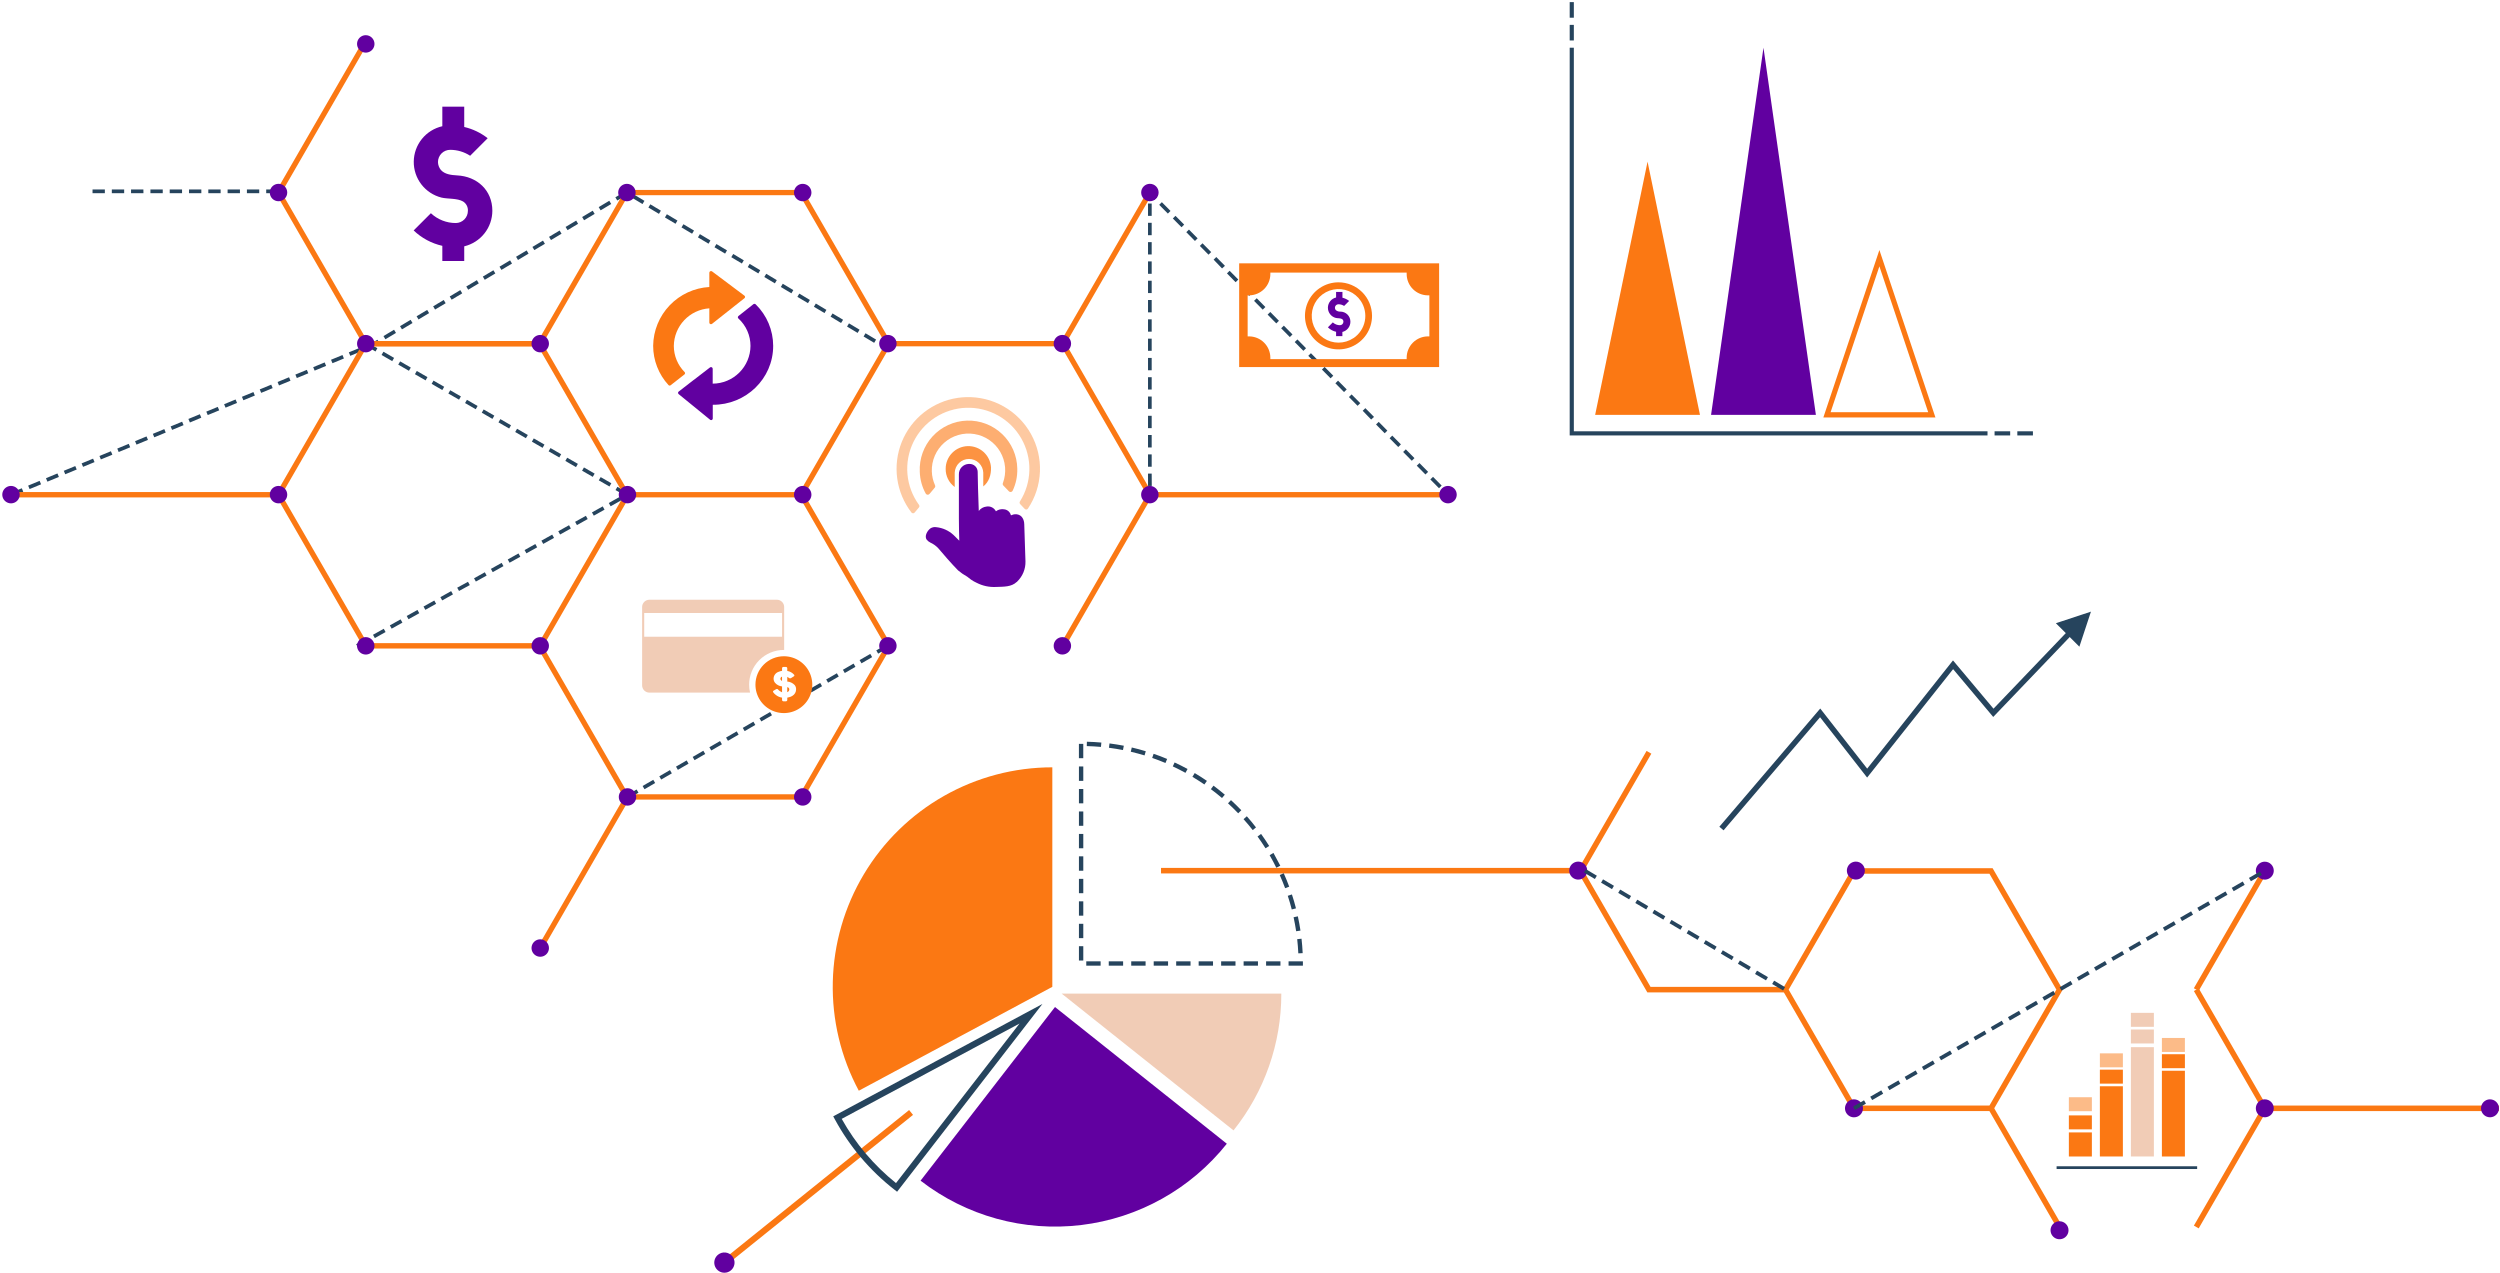 <?xml version="1.0" encoding="UTF-8"?> <svg xmlns="http://www.w3.org/2000/svg" width="1090" height="555" viewBox="0 0 1090 555" fill="none"> <path d="M778.685 432.693H718.245L687.685 379.743L717.905 327.403L719.985 328.603L690.465 379.743L719.635 430.283H778.685V432.693Z" fill="#FB7813"></path> <path d="M868.785 484.433H807.645L777.075 431.483L807.645 378.543H868.785L899.355 431.483L868.785 484.433ZM809.035 482.023H867.395L896.575 431.483L867.395 380.953H809.035L779.855 431.483L809.035 482.023Z" fill="#FB7813"></path> <path d="M869.136 482.621L867.049 483.826L896.924 535.571L899.011 534.366L869.136 482.621Z" fill="#FB7813"></path> <path d="M958.625 535.573L956.535 534.363L986.065 483.233L956.535 432.093L958.625 430.883L988.845 483.233L958.625 535.573Z" fill="#FB7813"></path> <path d="M986.395 379.117L956.52 430.862L958.607 432.067L988.482 380.322L986.395 379.117Z" fill="#FB7813"></path> <path d="M1089.55 482.023H987.455V484.433H1089.55V482.023Z" fill="#FB7813"></path> <path d="M687.335 378.403H506.205V380.813H687.335V378.403Z" fill="#FB7813"></path> <path d="M751.475 362.023L749.635 360.463L793.625 308.913L814.085 335.123L851.505 287.933L869.165 308.983L903.135 273.483L904.875 275.153L869.045 312.593L851.555 291.743L814.065 339.023L793.545 312.713L751.475 362.023Z" fill="#26445D"></path> <path d="M896.365 271.723L911.655 266.673L906.605 281.963L896.365 271.723Z" fill="#26445D"></path> <path d="M939.095 456.563H929.065V504.223H939.095V456.563Z" fill="#F1CCB6"></path> <path d="M957.955 508.493H896.675V509.693H957.955V508.493Z" fill="#26445D"></path> <path d="M939.095 448.863H929.065V454.953H939.095V448.863Z" fill="#F1CCB6"></path> <path d="M912.055 493.733H902.025V504.233H912.055V493.733Z" fill="#FB7813"></path> <path d="M925.575 473.613H915.545V504.223H925.575V473.613Z" fill="#FB7813"></path> <path d="M952.615 466.843H942.585V504.233H952.615V466.843Z" fill="#FB7813"></path> <path d="M952.615 459.643H942.585V465.733H952.615V459.643Z" fill="#FB7813"></path> <path opacity="0.5" d="M952.615 452.553H942.585V458.643H952.615V452.553Z" fill="#FB7813"></path> <path opacity="0.5" d="M925.575 459.263H915.545V465.353H925.575V459.263Z" fill="#FB7813"></path> <path d="M925.575 466.373H915.545V472.463H925.575V466.373Z" fill="#FB7813"></path> <path d="M912.055 486.313H902.025V492.403H912.055V486.313Z" fill="#FB7813"></path> <path opacity="0.5" d="M912.055 478.393H902.025V484.483H912.055V478.393Z" fill="#FB7813"></path> <path d="M939.095 441.603H929.065V447.693H939.095V441.603Z" fill="#F1CCB6"></path> <path d="M695.485 180.873L718.335 70.483L741.185 180.873H695.485Z" fill="#FB7813"></path> <path d="M746.025 180.873L768.875 20.803L791.725 180.873H746.025Z" fill="#6100A0"></path> <path d="M843.845 182.003H794.985L819.415 109.003L843.845 182.003ZM798.135 179.733H840.695L819.415 116.123L798.135 179.733Z" fill="#FB7813"></path> <path d="M866.555 189.853H684.385V20.803H686.195V188.043H866.555V189.853Z" fill="#26445D"></path> <path d="M876.435 188.043H869.635V189.853H876.435V188.043Z" fill="#26445D"></path> <path d="M886.355 188.043H879.555V189.853H886.355V188.043Z" fill="#26445D"></path> <path d="M686.195 0.923H684.385V7.723H686.195V0.923Z" fill="#26445D"></path> <path d="M686.195 10.843H684.385V17.643H686.195V10.843Z" fill="#26445D"></path> <path d="M692.025 379.603C692.021 380.378 691.787 381.136 691.352 381.778C690.918 382.421 690.302 382.92 689.584 383.213C688.865 383.506 688.076 383.579 687.316 383.423C686.557 383.267 685.86 382.889 685.315 382.337C684.77 381.785 684.401 381.083 684.255 380.322C684.109 379.56 684.192 378.772 684.494 378.057C684.795 377.343 685.303 376.734 685.951 376.307C686.599 375.881 687.359 375.657 688.134 375.663C688.649 375.665 689.158 375.769 689.632 375.969C690.106 376.168 690.536 376.46 690.897 376.826C691.258 377.192 691.544 377.625 691.737 378.102C691.931 378.578 692.028 379.088 692.025 379.603Z" fill="#6100A0"></path> <path d="M813.075 379.603C813.071 380.376 812.838 381.131 812.406 381.773C811.973 382.415 811.361 382.914 810.646 383.208C809.93 383.502 809.143 383.578 808.385 383.426C807.626 383.274 806.93 382.902 806.383 382.355C805.836 381.808 805.463 381.111 805.311 380.352C805.159 379.594 805.235 378.807 805.529 378.092C805.823 377.376 806.323 376.764 806.964 376.332C807.606 375.899 808.361 375.667 809.135 375.663C809.653 375.659 810.167 375.758 810.647 375.954C811.127 376.151 811.563 376.441 811.93 376.808C812.296 377.174 812.586 377.61 812.783 378.09C812.979 378.57 813.079 379.084 813.075 379.603Z" fill="#6100A0"></path> <path d="M991.365 379.603C991.365 380.376 991.135 381.132 990.706 381.775C990.276 382.418 989.665 382.919 988.951 383.215C988.237 383.511 987.45 383.589 986.692 383.438C985.933 383.287 985.237 382.914 984.69 382.368C984.143 381.821 983.771 381.124 983.62 380.366C983.469 379.607 983.546 378.821 983.842 378.107C984.138 377.392 984.639 376.781 985.282 376.352C985.925 375.922 986.681 375.693 987.455 375.693C988.492 375.693 989.486 376.105 990.219 376.838C990.953 377.571 991.365 378.566 991.365 379.603Z" fill="#6100A0"></path> <path d="M901.875 536.383C901.877 537.159 901.648 537.918 901.218 538.565C900.788 539.211 900.176 539.715 899.459 540.013C898.743 540.311 897.954 540.389 897.192 540.238C896.431 540.087 895.732 539.714 895.183 539.165C894.634 538.616 894.26 537.917 894.11 537.155C893.959 536.394 894.037 535.605 894.335 534.888C894.633 534.172 895.137 533.559 895.783 533.129C896.429 532.699 897.189 532.471 897.965 532.473C899.001 532.476 899.994 532.888 900.727 533.621C901.459 534.354 901.872 535.347 901.875 536.383Z" fill="#6100A0"></path> <path d="M812.255 483.233C812.255 484.009 812.024 484.767 811.593 485.412C811.162 486.057 810.549 486.559 809.832 486.856C809.115 487.152 808.327 487.229 807.566 487.077C806.805 486.925 806.107 486.551 805.559 486.001C805.011 485.452 804.639 484.753 804.489 483.992C804.339 483.231 804.418 482.442 804.716 481.726C805.014 481.01 805.518 480.398 806.164 479.969C806.81 479.539 807.569 479.311 808.345 479.313C808.859 479.313 809.368 479.414 809.843 479.612C810.318 479.809 810.75 480.098 811.113 480.462C811.476 480.826 811.764 481.258 811.96 481.734C812.156 482.209 812.256 482.719 812.255 483.233Z" fill="#6100A0"></path> <path d="M1089.54 483.233C1089.54 484.006 1089.31 484.761 1088.88 485.403C1088.45 486.044 1087.84 486.544 1087.12 486.838C1086.41 487.133 1085.62 487.209 1084.87 487.057C1084.11 486.905 1083.41 486.531 1082.87 485.984C1082.32 485.437 1081.95 484.74 1081.8 483.982C1081.65 483.224 1081.73 482.438 1082.02 481.724C1082.32 481.01 1082.82 480.4 1083.46 479.971C1084.11 479.542 1084.86 479.313 1085.63 479.313C1086.15 479.313 1086.66 479.414 1087.13 479.612C1087.61 479.809 1088.04 480.098 1088.4 480.462C1088.77 480.826 1089.05 481.258 1089.25 481.734C1089.45 482.209 1089.55 482.719 1089.54 483.233Z" fill="#6100A0"></path> <path d="M991.365 483.233C991.363 484.006 991.132 484.761 990.701 485.403C990.27 486.044 989.659 486.544 988.944 486.838C988.229 487.133 987.444 487.209 986.686 487.057C985.928 486.905 985.232 486.531 984.686 485.984C984.141 485.437 983.769 484.74 983.619 483.982C983.469 483.224 983.547 482.438 983.843 481.724C984.139 481.01 984.641 480.4 985.283 479.971C985.926 479.542 986.682 479.313 987.455 479.313C987.969 479.313 988.478 479.414 988.953 479.612C989.428 479.809 989.86 480.098 990.223 480.462C990.586 480.826 990.874 481.258 991.07 481.734C991.266 482.209 991.366 482.719 991.365 483.233Z" fill="#6100A0"></path> <path d="M273.015 216.323L268.365 213.663L269.175 212.253L273.835 214.933L273.015 216.323ZM265.725 212.113L261.075 209.433L261.895 208.013L266.545 210.703L265.725 212.113ZM258.445 207.913L253.785 205.223L254.605 203.803L259.265 206.493L258.445 207.913ZM251.135 203.663L246.485 200.973L247.295 199.563L251.955 202.243L251.135 203.663ZM243.855 199.453L239.195 196.773L240.015 195.353L244.665 198.043L243.855 199.453ZM236.565 195.253L231.905 192.563L232.725 191.143L237.385 193.833L236.565 195.253ZM229.275 191.043L224.625 188.353L225.445 186.943L230.135 189.663L229.275 191.043ZM221.995 186.833L217.335 184.153L218.155 182.733L222.805 185.423L221.995 186.833ZM214.705 182.633L210.055 179.943L210.865 178.523L215.525 181.213L214.705 182.633ZM207.415 178.423L202.765 175.733L203.585 174.323L208.235 177.003L207.415 178.423ZM200.135 174.253L195.475 171.573L196.295 170.153L200.955 172.843L200.135 174.253ZM192.845 170.053L188.195 167.363L189.005 165.943L193.665 168.633L192.845 170.053ZM185.555 165.843L180.905 163.153L181.725 161.743L186.375 164.423L185.555 165.843ZM178.295 161.663L173.635 158.983L174.455 157.563L179.115 160.253L178.295 161.663ZM171.005 157.463L166.355 154.773L167.175 153.353L171.825 156.043L171.005 157.463ZM163.725 153.253L159.065 150.563L159.885 149.143L164.535 151.833L163.725 153.253Z" fill="#26445D"></path> <path d="M273.995 348.173L273.175 346.753L277.555 344.213L278.375 345.623L273.995 348.173ZM280.995 344.103L280.175 342.683L284.825 339.993L285.645 341.403L280.995 344.103ZM288.275 339.883L287.455 338.463L292.105 335.763L292.925 337.183L288.275 339.883ZM295.555 335.653L294.735 334.243L299.385 331.543L300.205 332.963L295.555 335.653ZM302.825 331.433L302.005 330.023L306.655 327.323L307.475 328.733L302.825 331.433ZM310.105 327.213L309.285 325.793L313.935 323.103L314.755 324.513L310.105 327.213ZM317.385 322.993L316.565 321.573L321.215 318.873L322.035 320.293L317.385 322.993ZM324.665 318.773L323.845 317.353L328.485 314.653L329.315 316.073L324.665 318.773ZM331.935 314.543L331.115 313.133L335.765 310.433L336.585 311.853L331.935 314.543ZM339.215 310.323L338.395 308.913L343.045 306.213L343.865 307.623L339.215 310.323ZM346.495 306.103L345.675 304.683L350.325 301.993L351.145 303.403L346.495 306.103ZM353.775 301.883L352.945 300.463L357.595 297.763L358.415 299.183L353.775 301.883ZM361.045 297.653L360.225 296.243L364.875 293.543L365.695 294.963L361.045 297.653ZM368.325 293.433L367.505 292.023L372.155 289.323L372.975 290.733L368.325 293.433ZM375.605 289.213L374.785 287.793L379.435 285.103L380.255 286.513L375.605 289.213ZM382.875 284.993L382.055 283.573L386.705 280.873L387.525 282.293L382.875 284.993Z" fill="#26445D"></path> <path d="M5.135 216.463L4.505 214.953L9.505 212.883L10.135 214.393L5.135 216.463ZM12.905 213.233L12.275 211.723L17.275 209.653L17.905 211.163L12.905 213.233ZM20.675 210.003L20.045 208.493L25.045 206.423L25.675 207.943L20.675 210.003ZM28.445 206.773L27.815 205.263L32.815 203.203L33.445 204.713L28.445 206.773ZM36.215 203.543L35.585 202.033L40.585 199.973L41.215 201.483L36.215 203.543ZM43.975 200.313L43.355 198.803L48.355 196.743L48.985 198.253L43.975 200.313ZM51.745 197.083L51.135 195.573L56.135 193.513L56.765 195.023L51.745 197.083ZM59.515 193.853L58.885 192.343L63.885 190.283L64.515 191.793L59.515 193.853ZM67.265 190.663L66.635 189.153L71.635 187.093L72.255 188.603L67.265 190.663ZM75.035 187.433L74.405 185.923L79.405 183.863L80.035 185.373L75.035 187.433ZM82.805 184.203L82.135 182.663L87.135 180.603L87.765 182.113L82.805 184.203ZM90.575 180.973L89.945 179.463L94.945 177.403L95.575 178.913L90.575 180.973ZM98.345 177.743L97.715 176.233L102.715 174.173L103.345 175.683L98.345 177.743ZM106.115 174.513L105.485 173.003L110.485 170.943L111.115 172.453L106.115 174.513ZM113.875 171.283L113.255 169.773L118.255 167.713L118.885 169.223L113.875 171.283ZM121.645 168.053L121.025 166.543L126.025 164.483L126.655 165.993L121.645 168.053ZM129.415 164.823L128.785 163.313L133.785 161.253L134.415 162.763L129.415 164.823ZM137.185 161.593L136.555 160.083L141.555 158.023L142.175 159.533L137.185 161.593ZM144.955 158.363L144.325 156.853L149.325 154.793L149.945 156.303L144.955 158.363ZM152.725 155.133L152.095 153.623L157.095 151.563L157.725 153.073L152.725 155.133ZM160.495 151.913L159.865 150.393L162.865 149.133L164.545 148.133L165.385 149.543L163.545 150.633L160.495 151.913ZM381.135 149.473L376.525 146.713L377.365 145.303L381.975 148.063L381.135 149.473ZM168.035 147.923L167.195 146.523L171.805 143.763L172.645 145.163L168.035 147.923ZM373.925 145.153L369.315 142.383L370.155 140.983L374.765 143.743L373.925 145.153ZM175.255 143.603L174.415 142.203L179.025 139.443L179.865 140.843L175.255 143.603ZM366.705 140.823L362.135 138.063L362.975 136.663L367.585 139.423L366.705 140.823ZM182.475 139.283L181.635 137.883L186.245 135.123L187.085 136.523L182.475 139.283ZM359.475 136.503L354.865 133.743L355.705 132.343L360.315 135.103L359.475 136.503ZM189.695 134.963L188.855 133.553L193.465 130.793L194.305 132.203L189.695 134.963ZM352.275 132.183L347.655 129.423L348.495 128.013L353.115 130.783L352.275 132.183ZM196.915 130.663L196.075 129.253L200.685 126.493L201.525 127.903L196.915 130.663ZM345.055 127.883L340.445 125.123L341.285 123.713L345.895 126.473L345.055 127.883ZM204.135 126.313L203.295 124.913L207.915 122.153L208.755 123.553L204.135 126.313ZM337.845 123.543L333.235 120.773L334.075 119.373L338.685 122.133L337.845 123.543ZM211.355 121.993L210.515 120.593L215.125 117.833L215.965 119.233L211.355 121.993ZM330.625 119.213L326.015 116.453L326.855 115.053L331.465 117.813L330.625 119.213ZM218.625 117.673L217.785 116.273L222.395 113.513L223.235 114.913L218.625 117.673ZM323.455 114.893L318.845 112.133L319.685 110.733L324.295 113.493L323.455 114.893ZM225.845 113.353L225.005 111.943L229.615 109.183L230.455 110.593L225.845 113.353ZM316.135 110.573L311.525 107.813L312.365 106.403L316.975 109.173L316.135 110.573ZM232.965 109.033L232.135 107.663L236.745 104.903L237.585 106.303L232.965 109.033ZM308.915 106.253L304.305 103.493L305.145 102.083L309.755 104.843L308.915 106.253ZM240.225 104.663L239.385 103.263L243.995 100.503L244.835 101.903L240.225 104.663ZM301.745 101.893L297.135 99.163L297.975 97.763L302.595 100.523L301.745 101.893ZM247.445 100.343L246.595 98.943L251.215 96.183L252.055 97.583L247.445 100.343ZM294.525 97.563L289.915 94.803L290.755 93.403L295.365 96.163L294.525 97.563ZM254.655 96.023L253.815 94.623L258.425 91.863L259.275 93.263L254.655 96.023ZM287.305 93.243L282.695 90.483L283.535 89.083L288.145 91.843L287.305 93.243ZM261.875 91.703L261.035 90.293L265.645 87.533L266.485 88.943L261.875 91.703ZM280.135 88.963L275.525 86.203L276.365 84.793L280.975 87.563L280.135 88.963ZM269.135 87.423L268.295 86.013L272.905 83.253L273.745 84.653L269.135 87.423Z" fill="#26445D"></path> <path d="M630.765 216.283L629.535 215.033L630.695 213.883L631.925 215.133L630.765 216.283ZM627.405 212.873L623.625 209.043L624.795 207.893L628.565 211.723L627.405 212.873ZM502.175 211.873H500.535V206.503H502.135L502.175 211.873ZM621.495 206.873L617.715 203.043L618.885 201.893L622.655 205.723L621.495 206.873ZM502.135 203.493H500.535V198.123H502.135V203.493ZM615.545 200.893L611.765 197.063L612.935 195.913L616.705 199.743L615.545 200.893ZM502.135 195.083H500.535V189.663H502.135V195.083ZM609.635 194.903L605.855 191.073L607.025 189.923L610.795 193.753L609.635 194.903ZM603.725 188.903L599.955 185.073L601.115 183.923L604.885 187.753L603.725 188.903ZM502.135 186.663H500.535V181.293H502.135V186.663ZM597.815 182.923L594.135 179.093L595.295 177.953L599.075 181.773L597.815 182.923ZM502.135 178.253H500.535V172.883H502.135V178.253ZM591.905 176.933L588.135 173.113L589.295 171.963L593.075 175.783L591.905 176.933ZM585.995 170.933L582.225 167.113L583.385 165.963L587.165 169.783L585.995 170.933ZM502.135 169.843H500.535V164.463H502.135V169.843ZM580.135 164.953L576.365 161.133L577.525 159.983L581.305 163.803L580.135 164.953ZM502.135 161.423H500.535V156.053H502.135V161.423ZM574.185 158.963L570.405 155.143L571.565 153.993L575.345 157.823L574.185 158.963ZM502.135 152.963H500.535V147.663H502.135V152.963ZM568.275 152.963L564.495 149.143L565.665 147.993L569.435 151.823L568.275 152.963ZM562.365 146.963L558.585 143.133L559.755 141.983L563.525 145.813L562.365 146.963ZM502.135 144.603H500.535V139.223H502.135V144.603ZM556.455 141.003L552.675 137.173L553.845 136.023L557.615 139.853L556.455 141.003ZM502.135 136.183H500.535V130.813H502.135V136.183ZM550.545 135.013L546.765 131.183L547.935 130.033L551.705 133.863L550.545 135.013ZM544.635 129.013L540.865 125.183L542.025 124.033L545.795 127.863L544.635 129.013ZM502.135 127.773H500.535V122.393H502.135V127.773ZM538.725 123.033L534.955 119.203L536.115 118.053L539.895 121.883L538.725 123.033ZM502.135 119.363H500.535V113.983H502.135V119.363ZM532.815 117.043L529.135 113.213L530.295 112.063L534.075 115.893L532.815 117.043ZM526.905 111.043L523.135 107.223L524.295 106.073L528.075 109.903L526.905 111.043ZM502.135 110.943H500.535V105.573H502.135V110.943ZM520.995 105.063L517.225 101.233L518.385 100.093L522.165 103.913L520.995 105.063ZM502.135 102.533H500.535V97.153H502.135V102.533ZM515.135 99.073L511.355 95.253L512.515 94.103L516.295 97.923L515.135 99.073ZM502.135 94.123H500.535V88.743H502.135V94.123ZM509.185 93.123L505.405 89.303L506.575 88.153L510.345 91.973L509.185 93.123ZM503.275 87.123L501.935 85.663H500.535V81.913L504.475 85.913L503.275 87.123Z" fill="#26445D"></path> <path d="M121.435 84.223H116.065V82.593H121.435V84.223ZM113.025 84.223H107.655V82.593H113.025V84.223ZM104.615 84.223H99.235V82.593H104.615V84.223ZM96.195 84.223H90.825V82.593H96.195V84.223ZM87.785 84.223H82.415V82.593H87.785V84.223ZM79.375 84.223H73.995V82.593H79.375V84.223ZM70.955 84.223H65.585V82.593H70.955V84.223ZM62.545 84.223H57.135V82.593H62.515L62.545 84.223ZM54.135 84.223H48.755V82.593H54.135V84.223ZM45.715 84.223H40.345V82.593H45.715V84.223Z" fill="#26445D"></path> <path d="M156.075 282.303L155.275 280.873L159.975 278.253L160.765 279.673L156.075 282.303ZM163.425 278.193L162.625 276.763L167.315 274.143L168.115 275.573L163.425 278.193ZM170.765 274.093L169.965 272.663L174.655 270.043L175.455 271.473L170.765 274.093ZM178.115 269.983L177.315 268.563L182.005 265.933L182.805 267.363L178.115 269.983ZM185.455 265.883L184.655 264.453L189.345 261.833L190.145 263.263L185.455 265.883ZM192.795 261.783L192.005 260.353L196.695 257.733L197.495 259.153L192.795 261.783ZM200.135 257.663L199.335 256.233L204.035 253.663L204.835 255.093L200.135 257.663ZM207.475 253.563L206.685 252.133L211.375 249.513L212.175 250.943L207.475 253.563ZM214.825 249.453L214.025 248.033L218.715 245.413L219.515 246.833L214.825 249.453ZM222.165 245.353L221.375 243.923L226.065 241.303L226.865 242.733L222.165 245.353ZM229.515 241.253L228.715 239.823L233.405 237.203L234.205 238.633L229.515 241.253ZM236.855 237.143L236.055 235.723L240.755 233.093L241.555 234.523L236.855 237.143ZM244.205 233.043L243.405 231.613L248.095 228.993L248.895 230.423L244.205 233.043ZM251.545 228.943L250.745 227.513L255.445 224.893L256.235 226.313L251.545 228.943ZM258.895 224.833L258.095 223.403L262.785 220.783L263.585 222.213L258.895 224.833ZM266.235 220.733L265.435 219.303L270.135 216.663L270.925 218.093L266.235 220.733ZM273.585 216.623L272.785 215.203L273.175 214.983L273.975 216.413L273.585 216.623Z" fill="#26445D"></path> <path d="M235.545 150.993H158.795L120.085 83.943L158.465 17.483L160.485 18.653L122.785 83.943L160.145 148.663H235.545V150.993Z" fill="#FB7813"></path> <path d="M272.569 346.882L234.534 412.76L236.56 413.93L274.595 348.052L272.569 346.882Z" fill="#FB7813"></path> <path d="M350.045 216.873H272.625L233.915 149.823L272.625 82.823H350.045L388.755 149.823L350.045 216.873ZM273.975 214.533H348.695L386.055 149.823L348.695 85.113H273.975L236.615 149.823L273.975 214.533Z" fill="#FB7813"></path> <path d="M350.045 348.633H272.625L234.255 282.173L236.275 281.003L273.975 346.293H348.695L386.055 281.583L348.365 216.293L350.385 215.123L388.755 281.583L350.045 348.633Z" fill="#FB7813"></path> <path d="M236.225 282.753H158.795L120.085 215.703L158.795 148.663H235.545V150.993H160.145L122.785 215.703L160.145 280.413H234.875L272.565 215.123L274.595 216.293L236.225 282.753Z" fill="#FB7813"></path> <path d="M464.335 282.173L462.305 281.003L500.005 215.703L462.645 150.993H387.245V148.663H463.995L502.705 215.703L464.335 282.173Z" fill="#FB7813"></path> <path d="M500.332 83.344L462.297 149.222L464.324 150.392L502.359 84.514L500.332 83.344Z" fill="#FB7813"></path> <path d="M631.345 214.533H501.355V216.873H631.345V214.533Z" fill="#FB7813"></path> <path d="M121.445 214.533H4.805V216.873H121.445V214.533Z" fill="#FB7813"></path> <path d="M235.545 285.383C237.643 285.383 239.345 283.681 239.345 281.583C239.345 279.484 237.643 277.783 235.545 277.783C233.446 277.783 231.745 279.484 231.745 281.583C231.745 283.681 233.446 285.383 235.545 285.383Z" fill="#6100A0"></path> <path d="M163.275 281.583C163.275 282.334 163.052 283.069 162.634 283.694C162.217 284.319 161.623 284.806 160.929 285.093C160.234 285.381 159.47 285.456 158.733 285.31C157.996 285.163 157.319 284.801 156.788 284.27C156.256 283.738 155.894 283.061 155.748 282.324C155.601 281.587 155.676 280.823 155.964 280.129C156.251 279.434 156.738 278.841 157.363 278.423C157.988 278.006 158.723 277.783 159.475 277.783C160.482 277.783 161.449 278.183 162.162 278.896C162.874 279.608 163.275 280.575 163.275 281.583Z" fill="#6100A0"></path> <path d="M239.345 413.343C239.345 414.095 239.122 414.829 238.704 415.454C238.287 416.079 237.693 416.566 236.999 416.854C236.304 417.141 235.54 417.217 234.803 417.07C234.066 416.923 233.389 416.561 232.858 416.03C232.326 415.499 231.964 414.821 231.818 414.084C231.671 413.347 231.746 412.583 232.034 411.889C232.322 411.194 232.809 410.601 233.433 410.183C234.058 409.766 234.793 409.543 235.545 409.543C236.044 409.543 236.538 409.641 236.999 409.832C237.46 410.023 237.879 410.303 238.232 410.656C238.584 411.009 238.864 411.428 239.055 411.889C239.246 412.35 239.345 412.844 239.345 413.343Z" fill="#6100A0"></path> <path d="M277.375 215.663C277.375 216.415 277.152 217.15 276.734 217.775C276.316 218.4 275.721 218.887 275.027 219.174C274.332 219.462 273.567 219.536 272.83 219.389C272.092 219.242 271.415 218.879 270.884 218.346C270.353 217.814 269.992 217.136 269.846 216.398C269.701 215.66 269.778 214.896 270.067 214.202C270.356 213.507 270.845 212.915 271.471 212.498C272.097 212.082 272.833 211.861 273.585 211.863C274.591 211.865 275.555 212.267 276.265 212.979C276.976 213.692 277.375 214.657 277.375 215.663Z" fill="#6100A0"></path> <path d="M273.585 351.263C275.683 351.263 277.385 349.562 277.385 347.463C277.385 345.364 275.683 343.663 273.585 343.663C271.486 343.663 269.785 345.364 269.785 347.463C269.785 349.562 271.486 351.263 273.585 351.263Z" fill="#6100A0"></path> <path d="M353.785 215.663C353.785 216.414 353.562 217.149 353.144 217.774C352.727 218.399 352.133 218.886 351.439 219.174C350.744 219.461 349.98 219.536 349.243 219.39C348.506 219.243 347.829 218.881 347.298 218.35C346.766 217.818 346.404 217.141 346.258 216.404C346.111 215.667 346.186 214.903 346.474 214.209C346.761 213.514 347.248 212.921 347.873 212.503C348.498 212.086 349.233 211.863 349.985 211.863C350.992 211.863 351.959 212.263 352.672 212.976C353.384 213.688 353.785 214.655 353.785 215.663Z" fill="#6100A0"></path> <path d="M353.785 83.943C353.787 84.695 353.565 85.43 353.149 86.057C352.733 86.683 352.14 87.172 351.446 87.461C350.751 87.75 349.987 87.826 349.249 87.681C348.512 87.535 347.834 87.174 347.301 86.643C346.769 86.112 346.406 85.435 346.258 84.698C346.111 83.96 346.186 83.196 346.473 82.501C346.76 81.806 347.247 81.212 347.872 80.794C348.497 80.376 349.233 80.153 349.985 80.153C350.991 80.153 351.956 80.552 352.668 81.262C353.38 81.973 353.782 82.937 353.785 83.943Z" fill="#6100A0"></path> <path d="M277.135 83.943C277.137 84.695 276.915 85.431 276.498 86.058C276.082 86.684 275.488 87.173 274.793 87.462C274.099 87.751 273.334 87.827 272.596 87.68C271.858 87.534 271.18 87.172 270.648 86.64C270.116 86.108 269.754 85.43 269.607 84.692C269.461 83.954 269.537 83.189 269.826 82.494C270.115 81.799 270.603 81.206 271.23 80.789C271.856 80.372 272.592 80.151 273.345 80.153C274.349 80.156 275.311 80.556 276.022 81.266C276.732 81.976 277.132 82.939 277.135 83.943Z" fill="#6100A0"></path> <path d="M505.135 215.663C505.135 216.414 504.912 217.149 504.494 217.774C504.077 218.399 503.483 218.886 502.789 219.174C502.095 219.461 501.33 219.536 500.593 219.39C499.856 219.243 499.179 218.881 498.648 218.35C498.116 217.818 497.754 217.141 497.608 216.404C497.461 215.667 497.536 214.903 497.824 214.209C498.112 213.514 498.599 212.921 499.223 212.503C499.848 212.086 500.583 211.863 501.335 211.863C502.342 211.863 503.309 212.263 504.022 212.976C504.734 213.688 505.135 214.655 505.135 215.663Z" fill="#6100A0"></path> <path d="M635.135 215.663C635.135 216.414 634.912 217.149 634.494 217.774C634.077 218.399 633.483 218.886 632.789 219.174C632.094 219.461 631.33 219.536 630.593 219.39C629.856 219.243 629.179 218.881 628.648 218.35C628.116 217.818 627.754 217.141 627.608 216.404C627.461 215.667 627.536 214.903 627.824 214.209C628.112 213.514 628.599 212.921 629.223 212.503C629.848 212.086 630.583 211.863 631.335 211.863C632.342 211.863 633.309 212.263 634.022 212.976C634.734 213.688 635.135 214.655 635.135 215.663Z" fill="#6100A0"></path> <path d="M125.235 215.663C125.235 216.414 125.012 217.149 124.594 217.774C124.177 218.399 123.583 218.886 122.889 219.174C122.194 219.461 121.43 219.536 120.693 219.39C119.956 219.243 119.279 218.881 118.748 218.35C118.216 217.818 117.854 217.141 117.708 216.404C117.561 215.667 117.636 214.903 117.924 214.209C118.211 213.514 118.698 212.921 119.323 212.503C119.948 212.086 120.683 211.863 121.435 211.863C122.442 211.863 123.409 212.263 124.122 212.976C124.834 213.688 125.235 214.655 125.235 215.663Z" fill="#6100A0"></path> <path d="M8.595 215.663C8.595 216.415 8.372 217.15 7.954 217.775C7.536 218.4 6.941 218.887 6.247 219.174C5.552 219.462 4.787 219.536 4.05 219.389C3.312 219.242 2.635 218.879 2.104 218.346C1.573 217.814 1.212 217.136 1.066 216.398C0.921 215.66 0.998 214.896 1.287 214.202C1.576 213.507 2.065 212.915 2.691 212.498C3.317 212.082 4.053 211.861 4.805 211.863C5.811 211.865 6.775 212.267 7.485 212.979C8.196 213.692 8.595 214.657 8.595 215.663Z" fill="#6100A0"></path> <path d="M239.345 149.823C239.347 150.575 239.125 151.311 238.709 151.937C238.293 152.563 237.7 153.052 237.006 153.341C236.312 153.63 235.547 153.707 234.809 153.561C234.072 153.416 233.394 153.055 232.861 152.524C232.329 151.992 231.966 151.315 231.818 150.578C231.671 149.841 231.746 149.076 232.033 148.381C232.32 147.686 232.807 147.092 233.432 146.674C234.058 146.256 234.793 146.033 235.545 146.033C236.551 146.033 237.516 146.432 238.228 147.142C238.94 147.853 239.342 148.817 239.345 149.823Z" fill="#6100A0"></path> <path d="M163.275 149.823C163.277 150.575 163.055 151.311 162.639 151.937C162.223 152.563 161.63 153.052 160.936 153.341C160.241 153.63 159.477 153.707 158.739 153.561C158.002 153.416 157.324 153.055 156.791 152.524C156.259 151.992 155.896 151.315 155.748 150.578C155.601 149.841 155.676 149.076 155.963 148.381C156.25 147.686 156.737 147.092 157.362 146.674C157.987 146.256 158.723 146.033 159.475 146.033C160.481 146.033 161.446 146.432 162.158 147.142C162.87 147.853 163.272 148.817 163.275 149.823Z" fill="#6100A0"></path> <path d="M463.195 153.623C465.293 153.623 466.995 151.922 466.995 149.823C466.995 147.724 465.293 146.023 463.195 146.023C461.096 146.023 459.395 147.724 459.395 149.823C459.395 151.922 461.096 153.623 463.195 153.623Z" fill="#6100A0"></path> <path d="M501.355 87.743C503.453 87.743 505.155 86.041 505.155 83.943C505.155 81.844 503.453 80.143 501.355 80.143C499.256 80.143 497.555 81.844 497.555 83.943C497.555 86.041 499.256 87.743 501.355 87.743Z" fill="#6100A0"></path> <path d="M387.125 153.623C389.223 153.623 390.925 151.922 390.925 149.823C390.925 147.724 389.223 146.023 387.125 146.023C385.026 146.023 383.325 147.724 383.325 149.823C383.325 151.922 385.026 153.623 387.125 153.623Z" fill="#6100A0"></path> <path d="M353.785 347.463C353.785 348.214 353.562 348.949 353.144 349.574C352.727 350.199 352.133 350.686 351.439 350.974C350.744 351.261 349.98 351.336 349.243 351.19C348.506 351.043 347.829 350.681 347.298 350.15C346.766 349.618 346.404 348.941 346.258 348.204C346.111 347.467 346.186 346.703 346.474 346.009C346.761 345.314 347.248 344.721 347.873 344.303C348.498 343.886 349.233 343.663 349.985 343.663C350.992 343.663 351.959 344.063 352.672 344.776C353.384 345.488 353.785 346.455 353.785 347.463Z" fill="#6100A0"></path> <path d="M387.125 285.383C389.223 285.383 390.925 283.681 390.925 281.583C390.925 279.484 389.223 277.783 387.125 277.783C385.026 277.783 383.325 279.484 383.325 281.583C383.325 283.681 385.026 285.383 387.125 285.383Z" fill="#6100A0"></path> <path d="M463.195 285.383C465.293 285.383 466.995 283.681 466.995 281.583C466.995 279.484 465.293 277.783 463.195 277.783C461.096 277.783 459.395 279.484 459.395 281.583C459.395 283.681 461.096 285.383 463.195 285.383Z" fill="#6100A0"></path> <path d="M121.435 87.743C123.533 87.743 125.235 86.041 125.235 83.943C125.235 81.844 123.533 80.143 121.435 80.143C119.336 80.143 117.635 81.844 117.635 83.943C117.635 86.041 119.336 87.743 121.435 87.743Z" fill="#6100A0"></path> <path d="M163.275 19.143C163.275 19.894 163.052 20.629 162.634 21.254C162.217 21.879 161.623 22.366 160.929 22.654C160.234 22.941 159.47 23.016 158.733 22.87C157.996 22.723 157.319 22.361 156.788 21.83C156.256 21.298 155.894 20.621 155.748 19.884C155.601 19.147 155.676 18.383 155.964 17.689C156.251 16.994 156.738 16.401 157.363 15.983C157.988 15.566 158.723 15.343 159.475 15.343C160.482 15.343 161.449 15.743 162.162 16.456C162.874 17.168 163.275 18.135 163.275 19.143Z" fill="#6100A0"></path> <path d="M214.665 91.913C214.665 82.913 207.995 76.913 199.295 76.473C196.635 76.333 193.895 75.983 192.215 74.093C191.424 73.118 190.98 71.908 190.955 70.653C190.953 69.953 191.09 69.259 191.358 68.612C191.625 67.964 192.018 67.376 192.513 66.881C193.008 66.386 193.596 65.993 194.243 65.726C194.891 65.459 195.584 65.322 196.285 65.323C199.375 65.323 202.398 66.222 204.985 67.913L212.625 60.263C209.615 57.906 206.127 56.234 202.405 55.363V46.503H192.855V55.033C189.348 55.829 186.211 57.783 183.951 60.581C181.691 63.378 180.439 66.855 180.398 70.451C180.356 74.047 181.527 77.552 183.722 80.401C185.917 83.25 189.007 85.276 192.495 86.153C195.165 86.793 199.365 86.363 201.895 87.843C202.577 88.272 203.133 88.875 203.504 89.591C203.875 90.306 204.048 91.108 204.005 91.913C204.007 93.317 203.455 94.665 202.468 95.664C201.481 96.662 200.139 97.23 198.735 97.243C194.698 97.253 190.81 95.722 187.865 92.963L180.355 100.473C183.832 103.807 188.154 106.128 192.855 107.183V113.793H202.405V107.403C205.887 106.566 208.988 104.584 211.211 101.776C213.434 98.968 214.65 95.495 214.665 91.913Z" fill="#6100A0"></path> <g opacity="0.8"> <path d="M432.075 203.763C431.911 201.198 430.756 198.797 428.853 197.069C426.95 195.341 424.448 194.422 421.879 194.507C419.31 194.591 416.875 195.672 415.09 197.522C413.304 199.371 412.309 201.843 412.315 204.413C412.291 205.952 412.637 207.474 413.323 208.852C414.008 210.229 415.013 211.423 416.255 212.333V206.083C416.319 204.475 417.003 202.955 418.163 201.84C419.324 200.725 420.87 200.102 422.48 200.102C424.089 200.102 425.635 200.725 426.796 201.84C427.956 202.955 428.64 204.475 428.705 206.083V212.083C431.135 210.173 432.185 207.143 432.075 203.763Z" fill="#FB7813"></path> </g> <g opacity="0.4"> <path d="M444.775 219.763L446.775 221.883C446.866 221.981 446.978 222.057 447.103 222.106C447.228 222.154 447.363 222.174 447.496 222.164C447.63 222.153 447.759 222.112 447.875 222.045C447.991 221.977 448.09 221.884 448.165 221.773C451.36 216.995 453.176 211.428 453.413 205.685C453.65 199.942 452.299 194.245 449.508 189.22C446.717 184.195 442.595 180.037 437.595 177.202C432.595 174.367 426.91 172.966 421.165 173.153C419.973 173.192 418.785 173.295 417.605 173.463C412.212 174.258 407.12 176.449 402.836 179.819C398.551 183.189 395.222 187.621 393.179 192.675C391.136 197.729 390.451 203.229 391.19 208.63C391.93 214.031 394.069 219.144 397.395 223.463C397.479 223.567 397.586 223.652 397.707 223.709C397.828 223.767 397.96 223.797 398.095 223.797C398.229 223.797 398.361 223.767 398.483 223.709C398.604 223.652 398.71 223.567 398.795 223.463L400.675 221.223C400.8 221.065 400.869 220.87 400.869 220.668C400.869 220.466 400.8 220.271 400.675 220.113C397.819 216.202 396.084 211.587 395.655 206.764C395.227 201.941 396.122 197.092 398.244 192.74C400.365 188.387 403.634 184.696 407.697 182.062C411.76 179.428 416.464 177.952 421.304 177.793C426.143 177.633 430.935 178.796 435.163 181.157C439.391 183.517 442.895 186.986 445.298 191.189C447.702 195.393 448.914 200.172 448.804 205.013C448.694 209.854 447.267 214.573 444.675 218.663C444.565 218.831 444.515 219.031 444.533 219.23C444.552 219.43 444.637 219.618 444.775 219.763Z" fill="#FB7813"></path> </g> <g opacity="0.6"> <path d="M437.435 211.663L439.865 214.193C439.977 214.319 440.12 214.415 440.279 214.471C440.439 214.527 440.61 214.542 440.777 214.514C440.944 214.486 441.101 214.416 441.233 214.311C441.366 214.206 441.47 214.069 441.535 213.913C442.947 210.921 443.632 207.639 443.535 204.333C443.493 201.507 442.888 198.719 441.757 196.13C440.625 193.541 438.989 191.203 436.944 189.253C434.899 187.304 432.486 185.781 429.845 184.774C427.205 183.768 424.391 183.297 421.567 183.39C418.743 183.483 415.966 184.138 413.398 185.316C410.829 186.494 408.522 188.172 406.609 190.252C404.697 192.332 403.218 194.773 402.259 197.431C401.3 200.089 400.881 202.911 401.025 205.733C401.124 209.035 402.005 212.267 403.595 215.163C403.67 215.313 403.782 215.442 403.921 215.538C404.06 215.634 404.22 215.693 404.388 215.71C404.556 215.726 404.725 215.701 404.88 215.635C405.035 215.569 405.171 215.465 405.275 215.333L407.535 212.643C407.658 212.496 407.737 212.318 407.761 212.128C407.786 211.939 407.756 211.746 407.675 211.573C406.818 209.684 406.342 207.645 406.275 205.573C406.195 203.212 406.638 200.862 407.574 198.693C408.51 196.524 409.914 194.588 411.686 193.026C413.459 191.464 415.555 190.314 417.825 189.659C420.094 189.003 422.481 188.858 424.813 189.234C427.146 189.61 429.366 190.498 431.314 191.834C433.262 193.17 434.891 194.921 436.082 196.961C437.273 199.001 437.998 201.28 438.204 203.633C438.411 205.987 438.093 208.357 437.275 210.573C437.192 210.75 437.163 210.948 437.191 211.142C437.22 211.336 437.304 211.517 437.435 211.663Z" fill="#FB7813"></path> </g> <path d="M588.775 140.283C588.783 139.703 588.675 139.127 588.457 138.589C588.24 138.051 587.917 137.562 587.508 137.15C587.1 136.739 586.613 136.413 586.076 136.192C585.54 135.971 584.965 135.859 584.385 135.863C583.655 135.906 582.937 135.662 582.385 135.183C582.154 134.9 582.027 134.548 582.025 134.183C582.023 133.983 582.062 133.784 582.137 133.598C582.213 133.413 582.325 133.244 582.466 133.102C582.608 132.959 582.776 132.847 582.961 132.77C583.146 132.693 583.344 132.653 583.545 132.653C584.429 132.651 585.295 132.908 586.035 133.393L588.225 131.213C587.366 130.535 586.369 130.054 585.305 129.803V127.273H582.535V129.713C581.53 129.94 580.631 130.5 579.984 131.301C579.336 132.102 578.978 133.098 578.966 134.128C578.955 135.158 579.291 136.162 579.92 136.978C580.549 137.793 581.435 138.373 582.435 138.623C583.195 138.803 584.435 138.683 585.125 139.103C585.319 139.225 585.477 139.397 585.582 139.601C585.688 139.805 585.737 140.034 585.725 140.263C585.727 140.664 585.571 141.051 585.29 141.337C585.009 141.624 584.626 141.788 584.225 141.793C583.066 141.796 581.949 141.356 581.105 140.563L578.965 142.713C579.949 143.683 581.186 144.359 582.535 144.663V146.563H585.275V144.733C586.272 144.491 587.16 143.921 587.794 143.114C588.429 142.307 588.774 141.31 588.775 140.283Z" fill="#6100A0"></path> <path d="M583.585 123.093C580.693 123.093 577.866 123.95 575.462 125.557C573.058 127.163 571.184 129.446 570.077 132.118C568.971 134.789 568.681 137.729 569.246 140.565C569.81 143.401 571.202 146.006 573.247 148.051C575.291 150.095 577.896 151.488 580.732 152.052C583.568 152.616 586.508 152.326 589.179 151.22C591.851 150.113 594.134 148.239 595.741 145.835C597.347 143.431 598.205 140.604 598.205 137.713C598.199 133.837 596.657 130.121 593.917 127.381C591.176 124.64 587.46 123.098 583.585 123.093ZM590.085 147.423C588.164 148.707 585.906 149.392 583.596 149.393C581.286 149.393 579.027 148.708 577.106 147.425C575.185 146.142 573.688 144.318 572.803 142.184C571.919 140.05 571.687 137.701 572.138 135.436C572.588 133.17 573.7 131.088 575.333 129.455C576.967 127.821 579.048 126.708 581.314 126.257C583.579 125.806 585.928 126.037 588.062 126.921C590.197 127.805 592.021 129.302 593.305 131.223C595.025 133.794 595.658 136.941 595.064 139.977C594.47 143.013 592.697 145.69 590.135 147.423H590.085Z" fill="#FB7813"></path> <path d="M627.455 114.803H540.275V160.043H627.455V114.803ZM623.205 146.663H622.615C621.391 146.661 620.179 146.902 619.048 147.37C617.917 147.838 616.89 148.524 616.025 149.39C615.16 150.256 614.475 151.284 614.008 152.415C613.541 153.547 613.302 154.759 613.305 155.983V156.573H553.875V155.983C553.875 153.513 552.894 151.144 551.148 149.396C549.403 147.648 547.035 146.665 544.565 146.663H543.975V128.773H544.565C547.035 128.77 549.403 127.787 551.148 126.039C552.894 124.292 553.875 121.923 553.875 119.453V118.863H613.305V119.453C613.302 120.677 613.541 121.889 614.008 123.02C614.475 124.151 615.16 125.179 616.025 126.045C616.89 126.911 617.917 127.598 619.048 128.066C620.179 128.534 621.391 128.774 622.615 128.773H623.205V146.663Z" fill="#FB7813"></path> <path d="M624.805 113.793V113.853C624.812 113.834 624.812 113.812 624.805 113.793Z" fill="#FB7813"></path> <path d="M341.765 283.373H341.895V264.663C341.896 264.246 341.815 263.832 341.656 263.447C341.497 263.061 341.264 262.71 340.97 262.415C340.675 262.119 340.325 261.885 339.94 261.725C339.555 261.565 339.142 261.483 338.725 261.483H283.135C282.717 261.483 282.304 261.565 281.919 261.725C281.534 261.885 281.184 262.119 280.89 262.415C280.595 262.71 280.362 263.061 280.203 263.447C280.044 263.832 279.963 264.246 279.965 264.663V298.813C279.965 299.654 280.299 300.46 280.893 301.054C281.488 301.649 282.294 301.983 283.135 301.983H327.035C326.765 300.856 326.627 299.702 326.625 298.543C326.622 296.553 327.012 294.581 327.771 292.741C328.531 290.902 329.645 289.23 331.051 287.821C332.457 286.412 334.127 285.294 335.965 284.531C337.804 283.768 339.774 283.374 341.765 283.373ZM280.875 277.603V267.273H340.975V277.603H280.875Z" fill="#F1CCB6"></path> <path d="M340.245 295.933C340.251 296.144 340.324 296.348 340.453 296.515C340.583 296.682 340.762 296.804 340.965 296.863V295.043H340.885C340.703 295.113 340.546 295.234 340.432 295.392C340.318 295.551 340.253 295.738 340.245 295.933Z" fill="#FB7813"></path> <path d="M343.245 301.793L343.485 301.663C343.681 301.558 343.845 301.4 343.958 301.208C344.071 301.016 344.129 300.796 344.125 300.573C344.125 300.073 343.835 299.723 343.245 299.573V301.793Z" fill="#FB7813"></path> <path d="M329.375 298.513C329.375 300.963 330.101 303.359 331.463 305.396C332.824 307.434 334.759 309.022 337.023 309.96C339.287 310.897 341.778 311.143 344.182 310.665C346.585 310.187 348.793 309.007 350.526 307.274C352.258 305.541 353.438 303.333 353.916 300.93C354.395 298.527 354.149 296.035 353.211 293.771C352.274 291.507 350.686 289.572 348.648 288.211C346.611 286.849 344.215 286.123 341.765 286.123C338.48 286.128 335.332 287.435 333.009 289.758C330.687 292.08 329.38 295.228 329.375 298.513ZM343.245 291.373V292.533C344.384 292.713 345.426 293.282 346.195 294.143C346.243 294.188 346.282 294.242 346.31 294.302C346.337 294.362 346.352 294.427 346.355 294.493C346.35 294.576 346.323 294.657 346.278 294.727C346.232 294.798 346.169 294.855 346.095 294.893L344.875 295.663C344.759 295.723 344.634 295.761 344.505 295.773C344.317 295.776 344.135 295.708 343.995 295.583C343.77 295.389 343.521 295.224 343.255 295.093V297.153C344.486 297.243 345.639 297.792 346.485 298.693C346.914 299.222 347.131 299.892 347.095 300.573C347.096 301.131 346.953 301.681 346.68 302.168C346.407 302.655 346.012 303.063 345.535 303.353C344.842 303.787 344.065 304.066 343.255 304.173V305.173C343.255 305.33 343.193 305.481 343.082 305.594C342.972 305.706 342.822 305.77 342.665 305.773H341.575C341.415 305.773 341.263 305.71 341.15 305.597C341.038 305.485 340.975 305.332 340.975 305.173V304.173C340.004 304.03 339.087 303.637 338.315 303.033C337.865 302.711 337.47 302.32 337.145 301.873C337.069 301.786 337.023 301.678 337.015 301.563C337.015 301.471 337.042 301.38 337.091 301.302C337.141 301.225 337.211 301.162 337.295 301.123L338.415 300.473C338.519 300.423 338.63 300.39 338.745 300.373C338.838 300.37 338.931 300.391 339.015 300.433C339.098 300.475 339.17 300.536 339.225 300.613C339.701 301.155 340.301 301.573 340.975 301.833V299.273C340.376 299.221 339.795 299.051 339.263 298.773C338.731 298.495 338.259 298.114 337.875 297.653C337.493 297.157 337.286 296.549 337.285 295.923C337.282 295.259 337.49 294.611 337.878 294.073C338.266 293.534 338.814 293.131 339.445 292.923C339.931 292.706 340.446 292.561 340.975 292.493V291.363C340.975 291.284 340.99 291.207 341.02 291.135C341.051 291.062 341.095 290.997 341.151 290.942C341.207 290.887 341.273 290.844 341.346 290.815C341.418 290.786 341.496 290.771 341.575 290.773H342.665C342.742 290.774 342.818 290.791 342.89 290.822C342.961 290.852 343.025 290.897 343.079 290.953C343.133 291.008 343.175 291.074 343.203 291.146C343.232 291.218 343.246 291.295 343.245 291.373Z" fill="#FB7813"></path> <path d="M310.435 118.313C310.323 118.234 310.193 118.188 310.057 118.18C309.921 118.171 309.785 118.2 309.665 118.263C309.544 118.323 309.442 118.416 309.371 118.53C309.301 118.645 309.264 118.778 309.265 118.913V125.133C302.697 125.514 296.519 128.371 291.975 133.127C287.43 137.883 284.857 144.185 284.775 150.763C284.781 157.107 287.164 163.219 291.455 167.893C291.589 168.032 291.772 168.114 291.965 168.123C292.121 168.122 292.272 168.069 292.395 167.973L298.445 163.233C298.515 163.172 298.573 163.097 298.614 163.013C298.656 162.93 298.68 162.839 298.685 162.745C298.691 162.652 298.678 162.559 298.647 162.471C298.616 162.383 298.567 162.302 298.505 162.233C295.482 159.201 293.785 155.094 293.785 150.813C293.837 146.638 295.459 142.635 298.327 139.601C301.195 136.566 305.099 134.721 309.265 134.433V140.663C309.263 140.795 309.299 140.926 309.371 141.038C309.442 141.15 309.544 141.238 309.665 141.293C309.789 141.351 309.926 141.373 310.062 141.357C310.198 141.341 310.327 141.288 310.435 141.203L317.505 135.613C317.557 135.592 317.604 135.562 317.645 135.523L320.355 133.353L324.565 130.033C324.652 129.966 324.722 129.879 324.771 129.78C324.819 129.682 324.845 129.573 324.845 129.463C324.845 129.354 324.82 129.247 324.772 129.149C324.723 129.052 324.652 128.967 324.565 128.903L310.435 118.313Z" fill="#FB7813"></path> <path d="M328.435 132.663L321.985 137.773C321.901 137.837 321.833 137.918 321.785 138.012C321.736 138.105 321.709 138.208 321.705 138.313C321.699 138.414 321.717 138.516 321.757 138.609C321.797 138.703 321.858 138.786 321.935 138.853C323.604 140.373 324.937 142.226 325.846 144.293C326.756 146.36 327.222 148.595 327.215 150.853C327.175 155.206 325.424 159.369 322.341 162.441C319.257 165.514 315.088 167.249 310.735 167.273V160.763C310.732 160.628 310.693 160.497 310.62 160.383C310.548 160.269 310.445 160.178 310.324 160.119C310.203 160.06 310.068 160.036 309.934 160.049C309.8 160.062 309.672 160.112 309.565 160.193L302.665 165.513C302.541 165.558 302.431 165.633 302.345 165.733L295.895 170.733C295.81 170.797 295.742 170.881 295.695 170.976C295.648 171.072 295.624 171.176 295.625 171.283C295.626 171.389 295.651 171.493 295.698 171.588C295.745 171.683 295.812 171.767 295.895 171.833L309.595 183.003C309.724 183.103 309.881 183.162 310.045 183.173C310.151 183.173 310.256 183.153 310.355 183.113C310.476 183.059 310.58 182.97 310.653 182.858C310.726 182.747 310.764 182.616 310.765 182.483V176.483C325.155 176.583 337.105 165.173 337.105 150.793C337.101 147.413 336.421 144.068 335.106 140.954C333.79 137.84 331.866 135.021 329.445 132.663C329.305 132.539 329.126 132.471 328.94 132.471C328.753 132.471 328.574 132.539 328.435 132.663Z" fill="#6100A0"></path> <path d="M426.265 205.663C426.249 205.202 426.143 204.748 425.952 204.328C425.761 203.908 425.49 203.53 425.152 203.215C424.815 202.901 424.419 202.655 423.987 202.494C423.555 202.332 423.096 202.257 422.635 202.273H422.385C421.203 202.312 420.086 202.818 419.278 203.681C418.47 204.543 418.037 205.692 418.075 206.873V212.873V226.123C417.995 226.533 418.245 235.743 418.245 235.743C417.435 234.973 416.545 234.093 415.735 233.253C413.672 231.339 411.044 230.146 408.245 229.853C407.325 229.693 406.38 229.894 405.605 230.413C405.413 230.566 405.232 230.733 405.065 230.913C403.955 232.073 403.155 233.913 403.995 235.233C404.425 235.793 404.98 236.245 405.615 236.553C406.881 237.128 408.027 237.935 408.995 238.933C410.845 241.143 415.115 246.073 417.735 248.703C418.265 249.013 419.415 250.083 419.945 250.343C421.167 251.015 422.317 251.813 423.375 252.723C424.161 253.263 424.995 253.731 425.865 254.123C428.446 255.444 431.329 256.062 434.225 255.913C437.765 255.793 440.985 255.913 443.285 253.733H443.415L443.475 253.573C444.659 252.44 445.594 251.072 446.219 249.556C446.844 248.041 447.146 246.412 447.105 244.773C447.105 243.933 446.975 240.843 446.955 240.263L446.575 228.563C446.575 227.773 446.285 225.113 444.015 224.393C443.024 224.07 441.945 224.152 441.015 224.623H440.745C440.579 223.953 440.214 223.35 439.698 222.893C439.182 222.436 438.539 222.146 437.855 222.063C437.222 221.948 436.571 221.965 435.945 222.113C435.318 222.261 434.729 222.536 434.215 222.923C433.837 222.172 433.224 221.565 432.47 221.194C431.715 220.824 430.86 220.711 430.035 220.873C429.385 220.947 428.758 221.154 428.192 221.481C427.626 221.808 427.134 222.248 426.745 222.773L426.415 212.773L426.265 205.663Z" fill="#6100A0"></path> <path d="M396.374 483.976L314.971 549.472L316.676 551.591L398.079 486.095L396.374 483.976Z" fill="#FB7813"></path> <path d="M401.365 514.773C421.272 530.178 446.444 537.125 471.435 534.11C496.425 531.095 519.223 518.361 534.895 498.663L459.975 439.063L401.365 514.773Z" fill="#6100A0"></path> <path d="M458.815 334.553C442.263 334.556 425.995 338.85 411.597 347.014C397.199 355.179 385.164 366.936 376.664 381.139C368.165 395.342 363.492 411.505 363.101 428.052C362.71 444.599 366.615 460.965 374.435 475.553L458.815 430.263V334.553Z" fill="#FB7813"></path> <path d="M462.895 433.223L537.815 492.853C551.336 475.922 558.686 454.89 558.655 433.223H462.895Z" fill="#F1CCB6"></path> <path d="M391.135 519.603L390.065 518.773C379.311 510.411 370.413 499.906 363.935 487.923L363.285 486.723L454.505 437.723L391.135 519.603ZM366.985 487.823C372.994 498.596 381.032 508.104 390.655 515.823L444.515 446.253L366.985 487.823Z" fill="#26445D"></path> <path d="M319.285 547.723C319.832 548.404 320.166 549.232 320.243 550.102C320.32 550.973 320.137 551.847 319.718 552.613C319.299 553.38 318.662 554.005 317.887 554.41C317.113 554.815 316.236 554.981 315.367 554.887C314.498 554.794 313.676 554.445 313.006 553.884C312.335 553.324 311.846 552.577 311.599 551.739C311.353 550.9 311.361 550.008 311.622 549.174C311.882 548.34 312.385 547.602 313.065 547.053C313.517 546.688 314.037 546.416 314.594 546.252C315.152 546.088 315.736 546.036 316.314 546.098C316.891 546.16 317.451 546.336 317.961 546.615C318.471 546.894 318.92 547.27 319.285 547.723Z" fill="#6100A0"></path> <path d="M568.065 421.033H561.815V419.133H566.255H568.065V421.053V421.033ZM558.275 421.033H552.015V419.133H558.275V421.033ZM548.475 421.033H542.215V419.133H548.475V421.033ZM538.675 421.033H532.415V419.133H538.675V421.033ZM528.875 421.033H522.615V419.133H528.875V421.033ZM519.075 421.033H512.815V419.133H519.075V421.033ZM509.275 421.033H503.015V419.133H509.275V421.033ZM499.475 421.033H493.215V419.133H499.475V421.033ZM489.675 421.033H483.415V419.133H489.675V421.033ZM479.875 421.033H473.615V419.133H479.875V421.033ZM472.315 418.793H470.415V412.533H472.315V418.793ZM566.065 415.663C565.965 413.603 565.805 411.523 565.575 409.483L567.465 409.273C567.705 411.353 567.865 413.473 567.965 415.573L566.065 415.663ZM472.315 409.023H470.415V402.763H472.315V409.023ZM565.125 406.023C564.815 404.023 564.445 401.933 564.005 399.923L565.865 399.523C566.315 401.573 566.695 403.663 567.005 405.743L565.125 406.023ZM472.315 399.233H470.415V392.973H472.315V399.233ZM563.205 396.523C562.695 394.523 562.105 392.523 561.465 390.573L563.275 389.973C563.935 391.973 564.525 393.973 565.045 396.043L563.205 396.523ZM472.315 389.433H470.415V383.173H472.315V389.433ZM560.315 387.253C559.595 385.323 558.805 383.393 557.965 381.513L559.705 380.733C560.565 382.653 561.365 384.623 562.095 386.593L560.315 387.253ZM472.315 379.633H470.415V373.373H472.315V379.633ZM556.475 378.333C555.575 376.483 554.585 374.643 553.555 372.863L555.215 371.863C556.215 373.693 557.215 375.573 558.215 377.453L556.475 378.333ZM551.755 369.853C550.665 368.113 549.495 366.383 548.285 364.713L549.835 363.593C551.065 365.303 552.255 367.063 553.365 368.843L551.755 369.853ZM472.315 369.853H470.415V363.593H472.315V369.853ZM546.185 361.923C544.925 360.303 543.585 358.703 542.185 357.163L543.615 355.893C545.005 357.463 546.365 359.103 547.615 360.753L546.185 361.923ZM472.315 360.053H470.415V353.793H472.315V360.053ZM539.845 354.593C538.425 353.103 536.925 351.643 535.415 350.253L536.705 348.853C538.245 350.263 539.765 351.753 541.215 353.273L539.845 354.593ZM472.315 350.253H470.415V343.993H472.315V350.253ZM532.795 347.933C531.225 346.603 529.595 345.303 527.945 344.073L529.085 342.543C530.765 343.803 532.425 345.123 534.025 346.483L532.795 347.933ZM525.105 342.033C523.405 340.873 521.655 339.743 519.895 338.693L520.895 337.053C522.695 338.133 524.485 339.273 526.215 340.463L525.105 342.033ZM472.315 340.453H470.415V334.193H472.315V340.453ZM516.855 336.953C515.055 335.953 513.195 335.023 511.335 334.153L512.135 332.433C514.035 333.313 515.935 334.273 517.775 335.283L516.855 336.953ZM508.135 332.663C506.235 331.863 504.295 331.123 502.355 330.453L502.975 328.653C504.975 329.333 506.975 330.093 508.875 330.903L508.135 332.663ZM472.305 330.573H470.405V324.313H472.305V330.573ZM499.025 329.363C497.025 328.763 495.025 328.223 493.025 327.753L493.455 325.903C495.455 326.383 497.555 326.903 499.555 327.543L499.025 329.363ZM489.615 327.023C487.615 326.633 485.545 326.293 483.505 326.023L483.745 324.133C485.825 324.403 487.925 324.743 489.985 325.133L489.615 327.023ZM480.015 325.653C478.015 325.473 475.895 325.353 473.835 325.293L473.885 323.393C475.985 323.443 478.105 323.573 480.195 323.753L480.015 325.653Z" fill="#26445D"></path> <path d="M777.424 431.853L772.655 429.033L773.515 427.573L778.285 430.403L777.424 431.853ZM769.965 427.433L765.195 424.663L766.055 423.213L770.825 426.033L769.965 427.433ZM762.505 423.023L757.734 420.203L758.595 418.753L763.365 421.573L762.505 423.023ZM755.044 418.603L750.285 415.783L751.135 414.333L755.905 417.153L755.044 418.603ZM747.585 414.193L742.825 411.373L743.674 409.923L748.445 412.743L747.585 414.193ZM740.135 409.773L735.375 406.953L736.225 405.503L740.995 408.323L740.135 409.773ZM732.674 405.363L727.915 402.543L728.765 401.093L733.535 403.913L732.674 405.363ZM725.215 400.953L720.455 398.133L721.305 396.673L726.075 399.503L725.215 400.953ZM717.755 396.533L712.995 393.713L713.854 392.263L718.615 395.083L717.755 396.533ZM710.294 392.123L705.535 389.303L706.395 387.853L711.135 390.663L710.294 392.123ZM702.825 387.663L698.065 384.843L698.924 383.393L703.685 386.213L702.825 387.663ZM695.365 383.253L690.604 380.433L691.465 378.983L696.225 381.803L695.365 383.253Z" fill="#26445D"></path> <path d="M808.765 483.963L807.925 482.503L812.715 479.733L813.555 481.183L808.765 483.963ZM816.265 479.623L815.425 478.163L820.225 475.393L821.065 476.853L816.265 479.623ZM823.775 475.283L822.935 473.823L827.725 471.053L828.565 472.513L823.775 475.283ZM831.275 470.953L830.435 469.493L835.235 466.723L836.075 468.183L831.275 470.953ZM838.785 466.613L837.945 465.153L842.735 462.383L843.575 463.843L838.785 466.613ZM846.295 462.273L845.445 460.813L850.245 458.043L851.085 459.503L846.295 462.273ZM853.795 457.943L852.955 456.483L857.745 453.713L858.595 455.173L853.795 457.943ZM861.305 453.603L860.455 452.143L865.255 449.373L866.095 450.833L861.305 453.603ZM868.805 449.263L867.965 447.813L872.755 445.043L873.605 446.493L868.805 449.263ZM876.315 444.933L875.465 443.473L880.265 440.703L881.105 442.163L876.315 444.933ZM883.815 440.593L882.975 439.133L887.765 436.363L888.615 437.823L883.815 440.593ZM891.325 436.263L890.475 434.803L895.275 432.033L896.115 433.493L891.325 436.263ZM898.825 431.923L897.985 430.463L902.775 427.693L903.625 429.153L898.825 431.923ZM906.335 427.583L905.485 426.123L910.285 423.353L911.125 424.813L906.335 427.583ZM913.835 423.253L912.995 421.793L917.785 419.023L918.635 420.483L913.835 423.253ZM921.345 418.913L920.495 417.453L925.295 414.683L926.135 416.143L921.345 418.913ZM928.845 414.583L928.005 413.123L932.805 410.353L933.645 411.813L928.845 414.583ZM936.355 410.243L935.515 408.783L940.305 406.013L941.145 407.473L936.355 410.243ZM943.855 405.903L943.015 404.443L947.815 401.673L948.655 403.133L943.855 405.903ZM951.365 401.573L950.525 400.113L955.315 397.343L956.155 398.803L951.365 401.573ZM958.865 397.233L958.025 395.773L962.825 393.003L963.665 394.463L958.865 397.233ZM966.375 392.893L965.535 391.433L970.325 388.663L971.175 390.123L966.375 392.893ZM973.885 388.563L973.035 387.103L977.835 384.333L978.675 385.793L973.885 388.563ZM981.385 384.223L980.545 382.763L985.335 379.993L986.185 381.453L981.385 384.223Z" fill="#26445D"></path> </svg> 